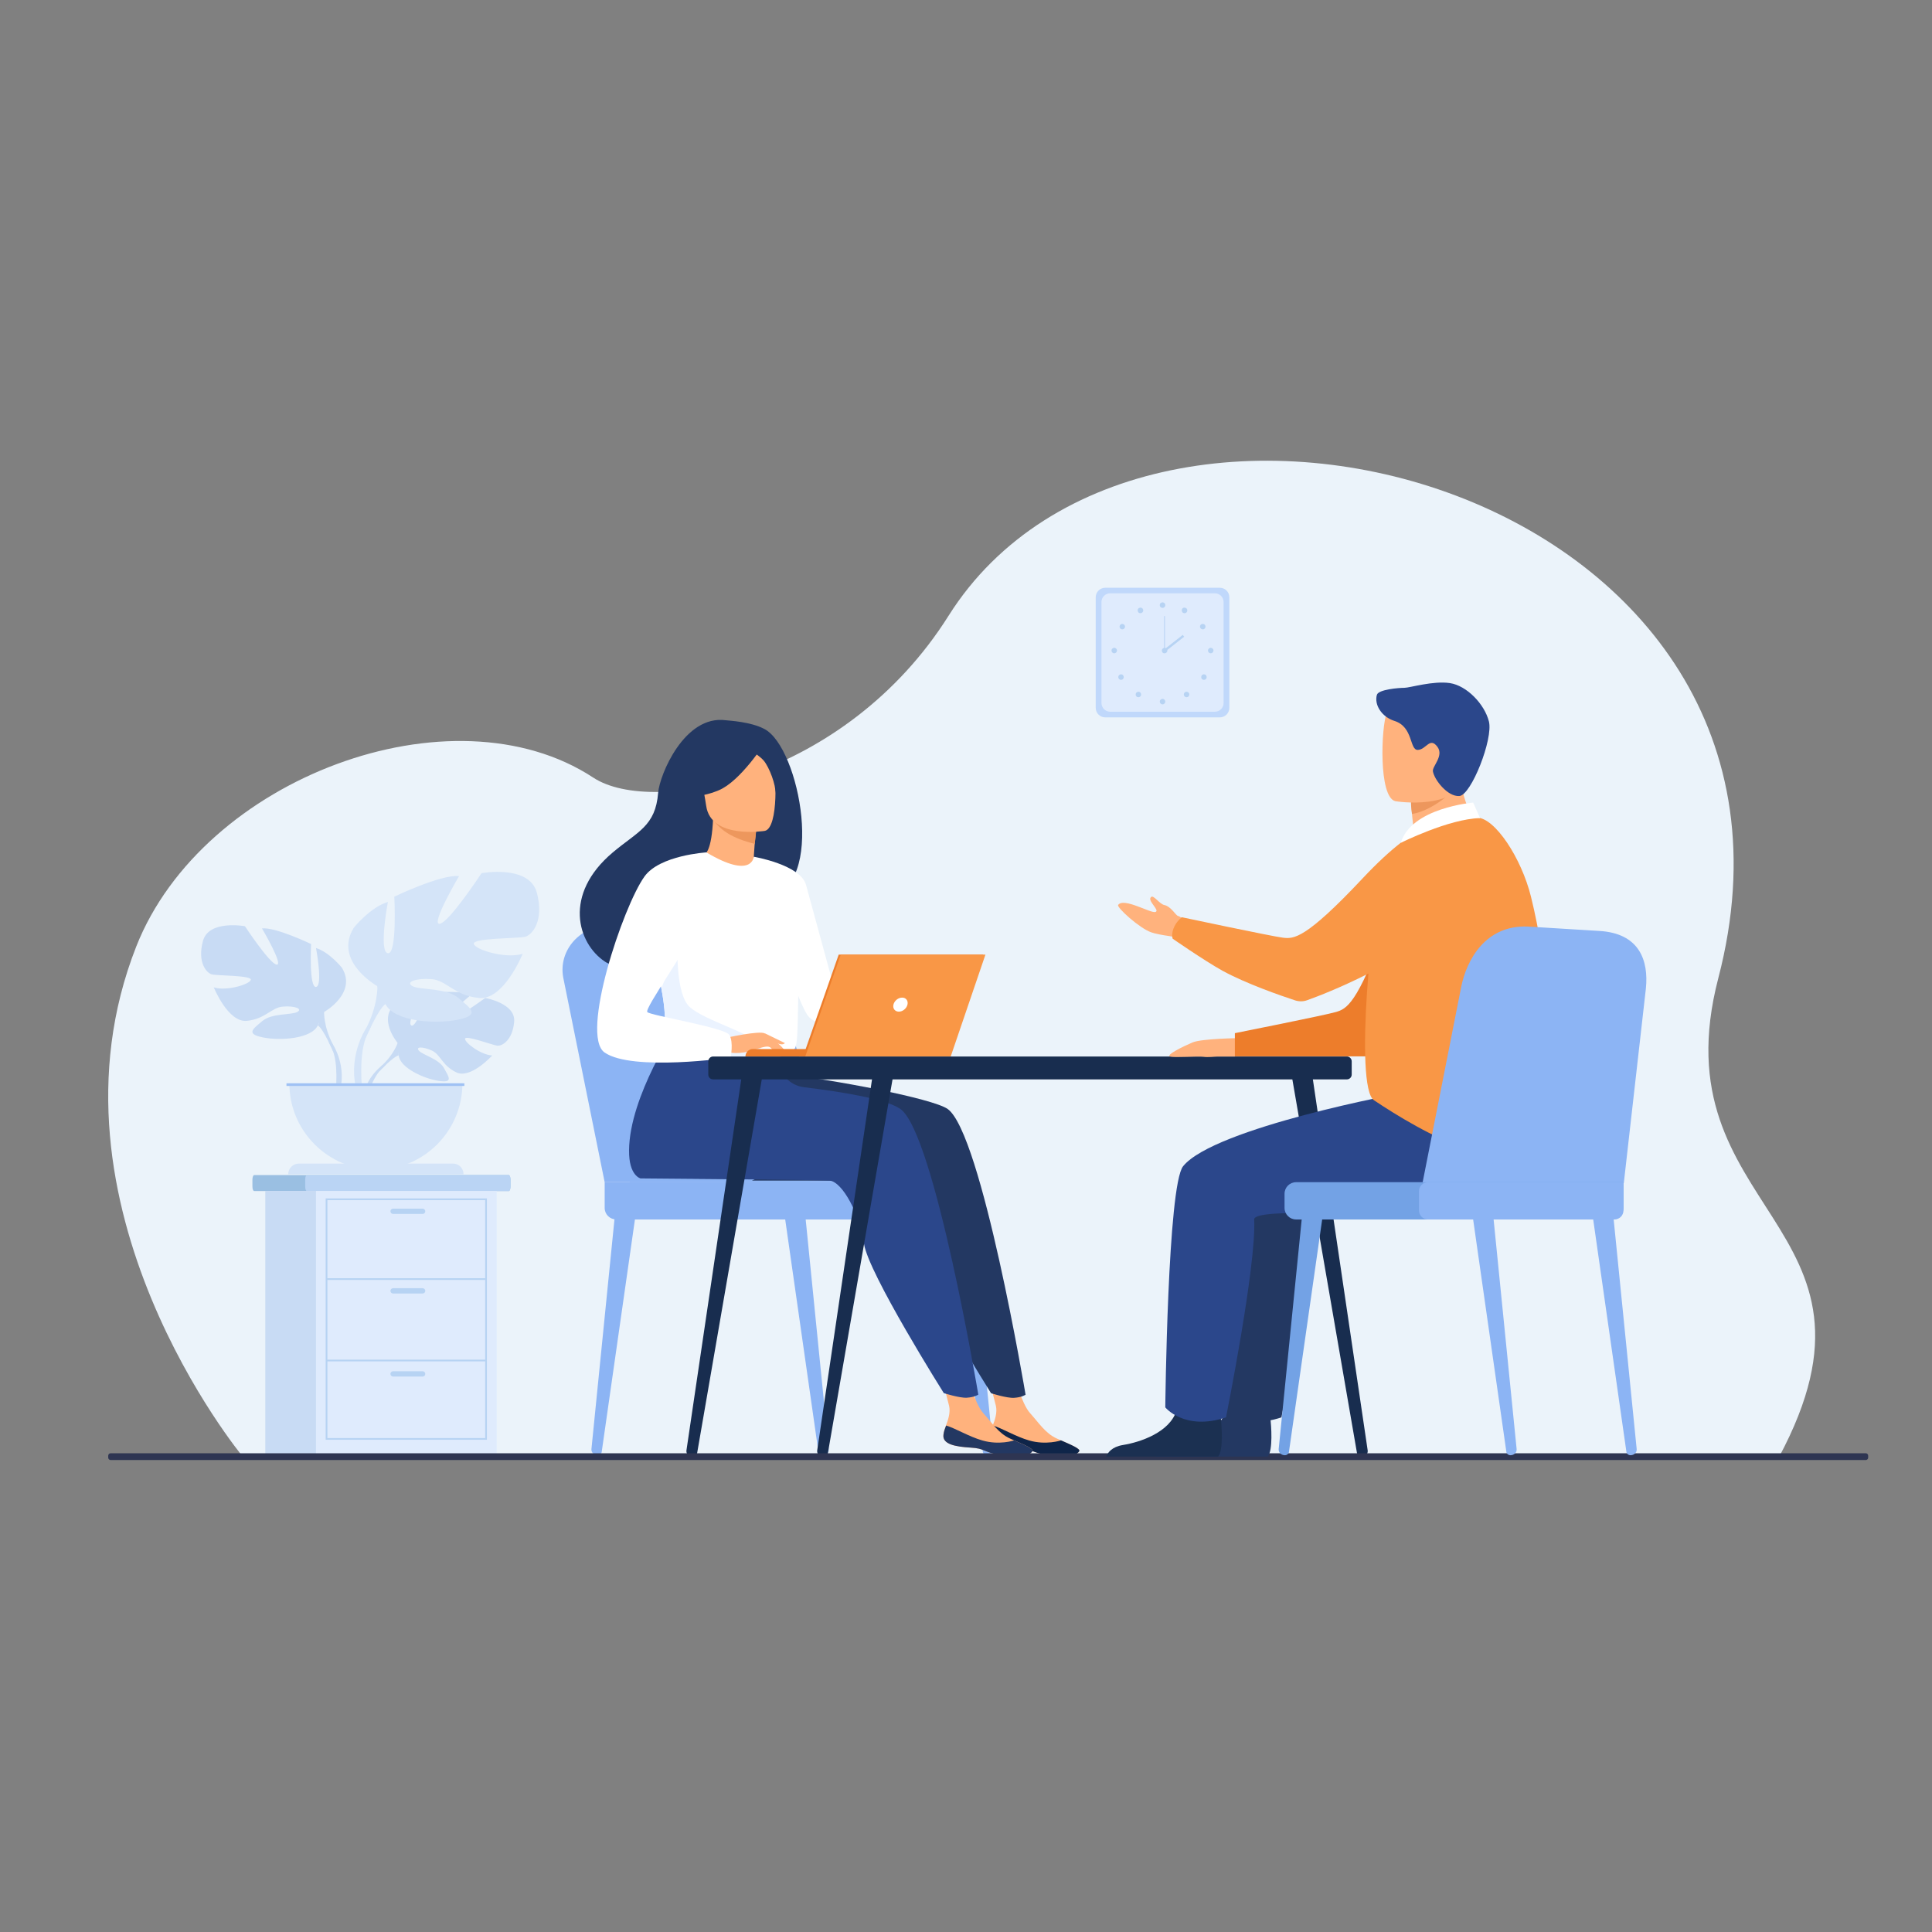 <?xml version="1.0" encoding="utf-8"?>
<!-- Generator: Adobe Illustrator 26.5.0, SVG Export Plug-In . SVG Version: 6.00 Build 0)  -->
<svg version="1.1" id="_x2014_ÎÓÈ_x5F_1" xmlns="http://www.w3.org/2000/svg" xmlns:xlink="http://www.w3.org/1999/xlink"
	 x="0px" y="0px" viewBox="0 0 168 168" style="enable-background:new 0 0 168 168;" xml:space="preserve">
<rect x="0" y="0" width="168" height="168" fill="#808080" stroke="none"/>
<style type="text/css">
	.st0{fill:#EBF3FA;}
	.st1{fill:#C8DBF4;}
	.st2{fill:#D4E4F8;}
	.st3{fill:#9FC1F4;}
	.st4{fill:#8CB4F4;}
	.st5{fill:#9ABFE2;}
	.st6{fill:#BAD4F4;}
	.st7{fill:#DFEBFD;}
	.st8{fill:#B7D3F3;}
	.st9{fill:#C0D8FB;}
	.st10{fill:#233862;}
	.st11{fill:#FFB27D;}
	.st12{fill:#0F2549;}
	.st13{fill:#2B478B;}
	.st14{fill:#ED975D;}
	.st15{fill:#FFFFFF;}
	.st16{fill:#EBF3FF;}
	.st17{fill:#ED7D2B;}
	.st18{fill:#F99746;}
	.st19{fill:#182D4F;}
	.st20{fill:#2E3552;}
	.st21{fill:#1B3051;}
	.st22{fill:#73A2E5;}
</style>
<g>
	<path class="st0" d="M21.14,126.7c0,0-18.16-21.88-9.29-44.4c5.79-14.68,27.49-22.73,39.74-14.68c5.22,3.43,21.95,0.12,30.89-14.07
		c17.36-27.56,77.97-10.82,66.94,31.5c-5.34,20.48,16.25,21.22,5.25,41.7L21.14,126.7z"/>
	<g>
		<g>
			<path class="st1" d="M34.58,90.69c0,0-1.83-2.14-0.11-3.49c0,0,1.26-0.76,2.28-0.7c0,0-1.45,2.43-0.98,2.67
				c0.47,0.24,1.42-2.83,1.42-2.83s2.86-0.28,3.78,0.16c0,0-2.44,2-1.93,2.12c0.51,0.12,3.15-1.84,3.15-1.84s2.66,0.45,2.52,2.07
				s-1.06,2.12-1.46,2.08c-0.4-0.04-2.76-0.94-2.81-0.61c-0.05,0.33,1.37,1.41,2.36,1.46c0,0-1.87,2.07-3.12,1.47
				c-1.25-0.6-1.35-1.54-2.13-1.9C36.77,91,36.11,91,36.43,91.37c0.32,0.36,1.73,0.71,2.17,1.5c0.44,0.79,0.84,1.32-0.45,1.12
				c-1.29-0.19-3.38-1.14-3.48-2.22S34.58,90.69,34.58,90.69z"/>
			<g>
				<path class="st1" d="M43.4,88.9c0,0-7.22-0.28-8.82,1.79c0,0-0.35,1.06-1.44,2.02l-0.17,0.46c0,0,1.25-1.32,1.7-1.4
					C34.68,91.77,33.97,89.21,43.4,88.9z"/>
				<path class="st1" d="M33.15,92.71c0,0-1.55,1.15-1.66,3.19l0.28,0.03c0,0,0.5-2.12,1.39-2.95
					C34.05,92.15,33.15,92.71,33.15,92.71z"/>
			</g>
		</g>
		<g>
			<path class="st1" d="M28.18,88c0,0,2.91-1.63,1.55-3.85c0,0-1.09-1.36-2.25-1.71c0,0,0.62,3.3,0,3.38
				c-0.62,0.08-0.43-3.73-0.43-3.73s-3.07-1.48-4.27-1.36c0,0,1.9,3.22,1.28,3.15c-0.62-0.08-2.76-3.34-2.76-3.34
				s-3.15-0.58-3.65,1.28c-0.51,1.86,0.31,2.8,0.78,2.91c0.47,0.12,3.46,0.08,3.38,0.47c-0.08,0.39-2.1,1.01-3.22,0.66
				c0,0,1.24,3.07,2.87,2.91c1.63-0.16,2.14-1.17,3.15-1.24c1.01-0.08,1.75,0.19,1.24,0.47c-0.51,0.27-2.21,0.09-3.03,0.78
				c-0.82,0.69-1.48,1.12,0.04,1.43c1.52,0.31,4.23,0.12,4.78-1.05C28.18,88,28.18,88,28.18,88z"/>
			<g>
				<path class="st1" d="M19.09,82.41c0,0,8.16,2.64,9.09,5.59c0,0-0.04,1.32,0.78,2.84v0.58c0,0-0.85-1.98-1.32-2.25
					C27.64,89.17,29.46,86.6,19.09,82.41z"/>
				<path class="st1" d="M28.96,90.84c0,0,1.26,1.91,0.54,4.24l-0.32-0.09c0,0,0.31-2.56-0.34-3.85
					C28.17,89.85,28.96,90.84,28.96,90.84z"/>
			</g>
		</g>
		<g>
			<path class="st2" d="M32.81,85.75c0,0-3.84-2.15-2.05-5.07c0,0,1.43-1.79,2.97-2.25c0,0-0.82,4.35,0,4.46
				c0.82,0.1,0.56-4.92,0.56-4.92s4.05-1.95,5.63-1.79c0,0-2.51,4.25-1.69,4.15c0.82-0.1,3.64-4.4,3.64-4.4s4.15-0.77,4.81,1.69
				s-0.41,3.69-1.02,3.84c-0.61,0.15-4.56,0.1-4.46,0.61c0.1,0.51,2.77,1.33,4.25,0.87c0,0-1.64,4.05-3.79,3.84
				c-2.15-0.2-2.82-1.54-4.15-1.64c-1.33-0.1-2.3,0.26-1.64,0.61c0.67,0.36,2.92,0.12,3.99,1.03c1.08,0.91,1.95,1.48-0.05,1.89
				c-2,0.41-5.58,0.15-6.3-1.38C32.81,85.75,32.81,85.75,32.81,85.75z"/>
			<g>
				<path class="st2" d="M44.8,78.38c0,0-10.75,3.48-11.98,7.37c0,0,0.05,1.74-1.02,3.74v0.77c0,0,1.13-2.61,1.74-2.97
					C33.53,87.29,31.12,83.91,44.8,78.38z"/>
				<path class="st2" d="M31.79,89.49c0,0-1.66,2.52-0.71,5.58l0.43-0.11c0,0-0.41-3.38,0.45-5.07
					C32.83,88.19,31.79,89.49,31.79,89.49z"/>
			</g>
		</g>
		<path class="st2" d="M32.69,101.72c4.16,0,7.52-3.37,7.52-7.52H25.16C25.16,98.35,28.53,101.72,32.69,101.72z"/>
		<path class="st2" d="M40.31,102.11H25.06v0c0-0.51,0.42-0.93,0.93-0.93h13.4C39.9,101.18,40.31,101.59,40.31,102.11L40.31,102.11z
			"/>
		<rect x="24.91" y="94.2" class="st3" width="15.47" height="0.23"/>
	</g>
	<g>
		<g>
			<path class="st4" d="M71.51,126.54l0.04,0c0.3-0.01,0.54-0.25,0.51-0.54l-2.03-20.25l-1.77,0.16l2.91,20.36
				C71.19,126.42,71.34,126.54,71.51,126.54z"/>
		</g>
		<g>
			<path class="st4" d="M51.98,126.54l-0.04,0c-0.3-0.01-0.54-0.25-0.51-0.54l2.03-20.25l1.77,0.16l-2.91,20.36
				C52.29,126.42,52.15,126.54,51.98,126.54z"/>
		</g>
		<g>
			<path class="st4" d="M85.81,126.54l0.04,0c0.3-0.01,0.54-0.25,0.51-0.54l-2.03-20.25l-1.77,0.16l2.91,20.36
				C85.5,126.42,85.64,126.54,85.81,126.54z"/>
		</g>
		<path class="st4" d="M52.58,102.8l-3.6-17.78c-0.46-2.41,1.53-4.61,4.12-4.55l6.94,0.16c2.4,0.05,4.48,1.66,5.14,3.96l5.27,18.21
			H52.58z"/>
		<path class="st4" d="M54.76,102.8l-3.6-17.78c-0.46-2.41,1.53-4.61,4.12-4.55l6.94,0.16c2.4,0.05,4.48,1.66,5.14,3.96l5.27,18.21
			H54.76z"/>
		<path class="st4" d="M53.59,106.04h27.47c0.55,0,1-0.45,1-1v-1.24c0-0.55-0.45-1-1-1H52.58v2.24
			C52.58,105.59,53.03,106.04,53.59,106.04z"/>
		<path class="st4" d="M66.48,106.04h17.51c0.44,0,0.81-0.36,0.81-0.81v-1.63c0-0.44-0.36-0.81-0.81-0.81H66.48
			c-0.44,0-0.81,0.36-0.81,0.81v1.63C65.67,105.68,66.03,106.04,66.48,106.04z"/>
	</g>
	<g>
		<path class="st5" d="M44.39,102.57v0.61c0,0.21-0.07,0.39-0.15,0.39H22.1c-0.08,0-0.15-0.17-0.15-0.39v-0.61
			c0-0.21,0.07-0.39,0.15-0.39h22.13C44.32,102.18,44.39,102.36,44.39,102.57z"/>
		<path class="st6" d="M44.39,102.57v0.61c0,0.21-0.06,0.39-0.14,0.39H26.68c-0.08,0-0.14-0.17-0.14-0.39v-0.61
			c0-0.21,0.06-0.39,0.14-0.39h17.57C44.32,102.18,44.39,102.36,44.39,102.57z"/>
		<rect x="23.07" y="103.56" class="st1" width="15.71" height="22.9"/>
		<rect x="27.48" y="103.56" class="st7" width="15.71" height="22.9"/>
		<g>
			<g>
				<path class="st8" d="M42.34,125.2H28.32v-20.99h14.02V125.2z M28.47,125.05h13.72v-20.69H28.47V125.05z"/>
			</g>
			<g>
				<rect x="28.4" y="111.15" class="st8" width="13.87" height="0.15"/>
			</g>
			<g>
				<rect x="28.4" y="118.23" class="st8" width="13.87" height="0.15"/>
			</g>
			<path class="st8" d="M36.75,105.56h-2.57c-0.12,0-0.23-0.1-0.23-0.23l0,0c0-0.12,0.1-0.23,0.23-0.23h2.57
				c0.12,0,0.23,0.1,0.23,0.23l0,0C36.98,105.46,36.88,105.56,36.75,105.56z"/>
			<path class="st8" d="M36.75,112.48h-2.57c-0.12,0-0.23-0.1-0.23-0.23l0,0c0-0.12,0.1-0.23,0.23-0.23h2.57
				c0.12,0,0.23,0.1,0.23,0.23l0,0C36.98,112.38,36.88,112.48,36.75,112.48z"/>
			<path class="st8" d="M36.75,119.7h-2.57c-0.12,0-0.23-0.1-0.23-0.23l0,0c0-0.12,0.1-0.23,0.23-0.23h2.57
				c0.12,0,0.23,0.1,0.23,0.23l0,0C36.98,119.6,36.88,119.7,36.75,119.7z"/>
		</g>
	</g>
	<g>
		<path class="st9" d="M106.07,62.38h-9.96c-0.46,0-0.83-0.37-0.83-0.83v-9.61c0-0.46,0.37-0.83,0.83-0.83h9.96
			c0.46,0,0.83,0.37,0.83,0.83v9.61C106.9,62.01,106.53,62.38,106.07,62.38z"/>
		<path class="st7" d="M105.64,61.89h-9.1c-0.42,0-0.76-0.34-0.76-0.76v-8.78c0-0.42,0.34-0.76,0.76-0.76h9.1
			c0.42,0,0.76,0.34,0.76,0.76v8.78C106.4,61.55,106.06,61.89,105.64,61.89z"/>
		<g>
			<g>
				<circle class="st8" cx="101.09" cy="52.62" r="0.24"/>
				<path class="st8" d="M102.79,52.96c0.06-0.12,0.21-0.16,0.33-0.09c0.12,0.06,0.16,0.21,0.09,0.33
					c-0.06,0.12-0.21,0.16-0.33,0.09C102.77,53.23,102.73,53.08,102.79,52.96z"/>
				<path class="st8" d="M104.46,54.29c0.11-0.07,0.26-0.04,0.33,0.07c0.07,0.11,0.04,0.26-0.07,0.33
					c-0.11,0.07-0.26,0.04-0.33-0.07C104.31,54.51,104.34,54.36,104.46,54.29z"/>
				<path class="st8" d="M105.28,56.33c0.13,0,0.24,0.11,0.24,0.24c0,0.13-0.11,0.24-0.24,0.24c-0.13,0-0.24-0.11-0.24-0.24
					C105.04,56.44,105.15,56.33,105.28,56.33z"/>
				<path class="st8" d="M104.86,58.71c0.09,0.09,0.09,0.25,0,0.34c-0.09,0.09-0.25,0.09-0.34,0c-0.09-0.09-0.09-0.25,0-0.34
					C104.61,58.61,104.77,58.61,104.86,58.71z"/>
				<path class="st8" d="M103.35,60.22c0.09,0.09,0.09,0.25,0,0.34c-0.09,0.09-0.25,0.09-0.34,0c-0.09-0.09-0.09-0.25,0-0.34
					C103.1,60.13,103.25,60.13,103.35,60.22z"/>
				<path class="st8" d="M100.85,61.01c0-0.13,0.11-0.24,0.24-0.24c0.13,0,0.24,0.11,0.24,0.24c0,0.13-0.11,0.24-0.24,0.24
					C100.96,61.25,100.85,61.14,100.85,61.01z"/>
			</g>
			<g>
				<path class="st8" d="M99.38,52.96c-0.06-0.12-0.21-0.16-0.33-0.09c-0.12,0.06-0.16,0.21-0.09,0.33
					c0.06,0.12,0.21,0.16,0.33,0.09C99.4,53.23,99.45,53.08,99.38,52.96z"/>
				<path class="st8" d="M97.72,54.29c-0.11-0.07-0.26-0.04-0.33,0.07c-0.07,0.11-0.04,0.26,0.07,0.33
					c0.11,0.07,0.26,0.04,0.33-0.07C97.86,54.51,97.83,54.36,97.72,54.29z"/>
				<path class="st8" d="M96.89,56.33c-0.13,0-0.24,0.11-0.24,0.24c0,0.13,0.11,0.24,0.24,0.24c0.13,0,0.24-0.11,0.24-0.24
					C97.13,56.44,97.03,56.33,96.89,56.33z"/>
				<path class="st8" d="M97.31,58.71c-0.09,0.09-0.09,0.25,0,0.34c0.09,0.09,0.25,0.09,0.34,0c0.09-0.09,0.09-0.25,0-0.34
					C97.56,58.61,97.41,58.61,97.31,58.71z"/>
				<path class="st8" d="M98.82,60.22c-0.09,0.09-0.09,0.25,0,0.34c0.09,0.09,0.25,0.09,0.34,0c0.09-0.09,0.09-0.25,0-0.34
					C99.07,60.13,98.92,60.13,98.82,60.22z"/>
			</g>
		</g>
		<g>
			<path class="st8" d="M101.03,56.57c0-0.13,0.11-0.24,0.24-0.24c0.13,0,0.24,0.11,0.24,0.24c0,0.13-0.11,0.24-0.24,0.24
				C101.13,56.82,101.03,56.71,101.03,56.57z"/>
			<g>
				<rect x="101.23" y="53.57" class="st8" width="0.07" height="3.01"/>
			</g>
			<g>
				
					<rect x="101.02" y="55.85" transform="matrix(0.787 -0.618 0.618 0.787 -12.769 74.941)" class="st8" width="2.03" height="0.2"/>
			</g>
		</g>
	</g>
	<g>
		<g>
			<path class="st10" d="M76.51,99.08c-1.49,2.59-3.35,3.58-3.35,3.58h-7.78C65.38,102.66,77.65,97.11,76.51,99.08z"/>
			<g>
				<path class="st11" d="M86.1,124.77c-0.08,0.82,1.05,1.03,2.37,1.11c1.32,0.08,0.92,0.35,2.72,0.69c1.8,0.35,2.53-0.14,2.66-0.38
					c0.12-0.21-0.72-0.56-1.61-0.95c-0.11-0.05-0.22-0.1-0.34-0.15c-1-0.45-1.56-1.36-2.33-2.21c-0.73-0.8-1.41-3.35-1.41-3.35
					l-2.45-0.55c0,0,0.66,2.29,0.89,3.27c0.13,0.57-0.08,1.21-0.27,1.7C86.23,124.21,86.13,124.49,86.1,124.77z"/>
				<path class="st12" d="M88.47,125.88c1.32,0.08,0.92,0.35,2.72,0.69c1.8,0.35,2.53-0.14,2.66-0.38c0.12-0.21-0.72-0.56-1.61-0.95
					l-0.01,0.02c0,0-1.27,0.42-2.73,0c-1.19-0.34-2.34-1.06-3.16-1.3c-0.1,0.26-0.21,0.54-0.23,0.82
					C86.02,125.59,87.15,125.8,88.47,125.88z"/>
				<path class="st10" d="M82.4,96.43c-1.32-0.92-10.02-2.57-14.47-3.05l-4.91-4.26c0,0-4.18,6.19-4.21,10.93
					c-0.02,2.21,1,2.43,1,2.43c0,0,15.75,0.12,16.44,0.19c1.13,0.12,2.62,2.93,2.99,5.49c0.37,2.56,6.94,12.99,6.94,12.99
					s1.37,0.44,2,0.4c0.68-0.04,1-0.27,1-0.27S85.36,98.51,82.4,96.43z"/>
				<path class="st11" d="M82.03,124.77c-0.08,0.82,1.05,1.03,2.37,1.11c1.32,0.08,0.92,0.35,2.72,0.69
					c1.8,0.35,2.53-0.14,2.66-0.38c0.12-0.21-0.72-0.56-1.61-0.95c-0.11-0.05-0.22-0.1-0.34-0.15c-1-0.45-1.56-1.36-2.33-2.21
					c-0.73-0.8-1.41-3.35-1.41-3.35l-2.45-0.55c0,0,0.66,2.29,0.89,3.27c0.13,0.57-0.08,1.21-0.27,1.7
					C82.16,124.21,82.06,124.49,82.03,124.77z"/>
				<path class="st10" d="M84.4,125.88c1.32,0.08,0.92,0.35,2.72,0.69c1.8,0.35,2.53-0.14,2.66-0.38c0.12-0.21-0.72-0.56-1.61-0.95
					l-0.01,0.02c0,0-1.27,0.42-2.73,0c-1.19-0.34-2.34-1.06-3.16-1.3c-0.1,0.26-0.21,0.54-0.23,0.82
					C81.94,125.59,83.08,125.8,84.4,125.88z"/>
				<path class="st13" d="M78.29,96.43c-1.14-0.8-4.58-1.43-8.38-1.89c-1.05-0.13-1.91-0.89-2.17-1.92l0,0l-8.83-3.51
					c0,0-4.18,6.19-4.21,10.93c-0.02,2.21,1,2.43,1,2.43c0,0,15.75,0.12,16.44,0.19c1.13,0.12,2.62,2.93,2.99,5.49
					c0.37,2.56,6.94,12.99,6.94,12.99s1.37,0.44,2,0.4c0.68-0.04,1-0.27,1-0.27S81.26,98.51,78.29,96.43z"/>
				<path class="st10" d="M66.47,63.39c-1.21-0.64-3.06-0.72-3.36-0.76c-3.59-0.48-5.75,4.73-5.88,6.31
					c-0.23,2.91-1.78,3.36-3.94,5.18c-4.35,3.66-3.07,7.91-0.7,9.49c1.43,0.95,3.94,0,3.94,0c0.04,0.02,6.88-3.83,10.25-5.68
					C71.84,77.21,69.56,65.01,66.47,63.39z"/>
				<path class="st11" d="M65.72,76.13c0.02,0.01-1.6,0.74-2.76,0.36c-1.09-0.36-2.06-2.01-2.04-2.01c0.47-0.07,0.96-0.54,1.09-3.31
					l0.21,0.05l3.54,0.89c0,0-0.14,1.12-0.2,2.18C65.51,75.18,65.52,76.03,65.72,76.13z"/>
				<path class="st14" d="M65.76,72.11c0,0,0,0.23-0.13,1.27c-2-0.5-2.88-1.17-3.5-1.93L65.76,72.11z"/>
				<path class="st11" d="M66.51,72.25c0,0-4.67,0.76-5.1-2.16c-0.43-2.92-1.32-4.79,1.65-5.4c2.97-0.61,3.71,0.42,4.09,1.36
					C67.52,67,67.72,71.98,66.51,72.25z"/>
				<path class="st10" d="M66.52,64.58c0,0-2.12,3.35-4.02,4.14c-1.9,0.79-2.83,0.39-2.83,0.39s0.86-1.31,1.09-3.06
					c0.07-0.52,0.4-0.96,0.89-1.15C63.01,64.35,65.64,63.49,66.52,64.58z"/>
				<path class="st10" d="M64.65,64.9c0,0,1.24,0.64,1.76,1.24c0.49,0.58,1.07,2.14,1.02,2.85c0,0,0.61-3.37-0.66-4.53
					C65.41,63.23,64.65,64.9,64.65,64.9z"/>
				<path class="st15" d="M69.46,83.26c-0.14,9.5-0.04,7.52-1.08,8.42c-0.25,0.22-0.95,0.35-1.88,0.41
					c-2.91,0.19-8.04-0.29-8.23-0.83c-0.67-1.86-0.2-2.44-0.76-5.29c-0.06-0.3-0.13-0.63-0.22-0.99c-0.47-1.96-0.92-2.63,0.74-5.77
					c1.5-2.85,3.27-5.17,3.41-5.08c3.97,2.36,4.1,0.38,4.1,0.38S69.53,78.63,69.46,83.26z"/>
				<path class="st15" d="M65.55,74.5c0,0,4.06,0.69,4.54,2.45c0.48,1.76,3.3,12.09,3.3,12.09s-2.08,0.37-3.03-0.59
					c-0.96-0.96-3.34-8.9-3.34-8.9L65.55,74.5z"/>
				<path class="st16" d="M66.5,92.09c-2.91,0.19-8.04-0.29-8.23-0.83c-0.67-1.86-0.2-2.44-0.76-5.29l1.41-3.96
					c0,0-0.23,4.41,1.07,5.57c1.3,1.16,5.32,2.24,5.95,3.21C66.24,91.25,66.44,91.72,66.5,92.09z"/>
				<path class="st11" d="M63.16,90.24c0,0,2.87-0.64,3.34-0.38c0.46,0.26,1.6,1.18,1.74,1.51c0.14,0.32-1.03-0.25-1.41-0.35
					c-0.25-0.07-0.9,0.16-1.22,0.27c-1.36,0.45-2.19,0.22-2.19,0.22L63.16,90.24z"/>
				<path class="st15" d="M61.44,74.12c0,0-4.07,0.24-5.4,2.1c-1.88,2.62-5.61,13.8-3.47,15.3c2.41,1.68,10.96,0.44,10.96,0.44
					s0.28-1.33-0.11-1.97c-0.4-0.64-6.83-1.68-7.13-1.98c-0.3-0.3,3.71-5.79,3.71-6.68C60,80.43,61.44,74.12,61.44,74.12z"/>
				<path class="st11" d="M66.64,90.65c0,0,0.6,0.78,0.8,0.87c0.2,0.09,0.32,0.07,0.32,0.07l-0.41-0.73L66.64,90.65z"/>
				<path class="st11" d="M66.5,89.85l1.75,0.85c0,0-0.07,0.12-0.29,0.11c-0.22-0.01-0.76-0.21-0.76-0.21L66.5,89.85z"/>
			</g>
		</g>
	</g>
	<g>
		<path class="st17" d="M72.95,91.87h-8.13l0,0c0-0.36,0.29-0.65,0.65-0.65h7.49V91.87z"/>
		<polygon class="st17" points="72.93,83.01 85.5,83.01 82.49,91.87 69.83,91.87 		"/>
		<polygon class="st18" points="85.69,83.01 82.67,91.87 70.02,91.87 73.11,83.01 		"/>
		<path class="st15" d="M78.91,87.36c-0.08,0.34-0.42,0.61-0.75,0.61s-0.55-0.27-0.47-0.61c0.08-0.34,0.42-0.61,0.75-0.61
			C78.78,86.74,78.99,87.02,78.91,87.36z"/>
	</g>
	<g>
		<path class="st19" d="M62.01,93.86h55.11c0.23,0,0.42-0.19,0.42-0.42v-1.15c0-0.23-0.19-0.42-0.42-0.42H62.01
			c-0.23,0-0.42,0.19-0.42,0.42v1.15C61.59,93.67,61.77,93.86,62.01,93.86z"/>
		<g>
			<path class="st19" d="M118.46,126.69l0.02,0c0.28-0.03,0.48-0.29,0.45-0.56l-4.91-33.24l-1.8,0.05l5.78,33.42
				C118.04,126.57,118.24,126.71,118.46,126.69z"/>
		</g>
		<g>
			<path class="st19" d="M60.16,126.69l-0.02,0c-0.28-0.03-0.48-0.29-0.45-0.56l4.91-33.24l1.8,0.05l-5.78,33.42
				C60.58,126.57,60.38,126.71,60.16,126.69z"/>
		</g>
		<g>
			<path class="st19" d="M71.53,126.69l-0.02,0c-0.28-0.03-0.48-0.29-0.45-0.56l4.91-33.24l1.8,0.05l-5.78,33.42
				C71.95,126.57,71.75,126.71,71.53,126.69z"/>
		</g>
	</g>
	<path class="st20" d="M162.24,126.96H9.62c-0.11,0-0.21-0.09-0.21-0.21v-0.17c0-0.11,0.09-0.21,0.21-0.21h152.62
		c0.11,0,0.21,0.09,0.21,0.21v0.17C162.45,126.87,162.35,126.96,162.24,126.96z"/>
	<g>
		<path class="st10" d="M100.5,126.66h9.74c0.47-0.57,0.3-2.68,0.23-3.37c-0.01-0.14-0.02-0.22-0.02-0.22s-3.33-2.66-3.78-0.62
			c-0.01,0.06-0.03,0.13-0.05,0.19c-0.58,1.91-3.16,2.77-4.65,3.01C100.99,125.81,100.63,126.31,100.5,126.66z"/>
		<path class="st10" d="M127.09,95c-0.35,0-16.69,3.07-19.39,6.41c-1.35,1.67-1.55,20.97-1.55,20.97s1.67,2.07,5.28,0.87
			c0,0,2.65-13.21,2.45-17.21c-0.05-1.11,11.16-0.16,13.22-0.69c2.05-0.53,7.07-5,5.96-7.17C131.95,96,127.09,95,127.09,95z"/>
		<path class="st11" d="M107.77,90.27c0,0-3.3,0.04-4.08,0.38c-0.78,0.33-2.36,1.1-1.94,1.22c0.42,0.12,2.44-0.05,2.88,0.02
			c0.44,0.07,0.97-0.02,1.24-0.02c0.27,0,1.51,0,1.51,0L107.77,90.27z"/>
		<path class="st11" d="M103.91,82.36c0,0-1.12-0.8-2.22-0.96c-0.62-0.09-1.23-0.2-1.59-0.33c-1.01-0.35-3.02-2.17-2.87-2.38
			c0.49-0.68,2.84,0.76,3.25,0.61c0.41-0.15-0.79-1.01-0.37-1.31c0.22-0.16,0.73,0.63,1.14,0.71c0.56,0.11,1,0.9,1.17,0.94
			c0.33,0.08,1.78,1.16,1.78,1.16L103.91,82.36z"/>
		<path class="st17" d="M125.46,72.98c0,0-2.51,0.78-4.98,7.58c-2.47,6.81-3.41,7.17-4.31,7.44c-0.9,0.27-8.79,1.84-8.79,1.84v2.02
			h12.15c0,0,4.56-4.33,5.92-7.25C126.83,81.7,125.46,72.98,125.46,72.98z"/>
		<path class="st21" d="M96.19,126.66h9.74c0.47-0.57,0.3-2.68,0.23-3.37c-0.01-0.14-0.02-0.22-0.02-0.22s-3.33-2.66-3.78-0.62
			c-0.01,0.06-0.03,0.13-0.05,0.19c-0.58,1.91-3.16,2.77-4.65,3.01C96.68,125.81,96.33,126.31,96.19,126.66z"/>
		<path class="st13" d="M122.27,95c-0.35,0-16.69,3.07-19.39,6.41c-1.35,1.67-1.55,20.97-1.55,20.97s1.67,2.07,5.28,0.87
			c0,0,2.65-13.21,2.45-17.21c-0.05-1.11,11.16-0.16,13.22-0.69c2.05-0.53,7.07-5,5.96-7.17C127.13,96,122.27,95,122.27,95z"/>
		<path class="st11" d="M123.3,75.14c1.18-0.1,2.41-0.41,3.47-0.76c1.33-0.43,2.4-1.06,1.71-2.28c-0.64-1.12-1.67-3.63-1.6-5.7
			l-2.48,2l-1.68,1.36c0,0,0.01,0.8,0.19,2.2c0.03,0.26,0.07,0.53,0.12,0.83c0.04,0.24-0.07,0.48-0.28,0.6
			c-0.01,0.01-0.03,0.02-0.04,0.02C121.88,73.93,122.31,75.22,123.3,75.14z"/>
		<path class="st14" d="M122.72,69.42c0,0-0.09,0.29,0.06,1.36c1.5-0.24,2.9-1.44,2.9-1.44c-0.76-0.21-1.04-1.04-1.61-0.96
			L122.72,69.42z"/>
		<path class="st11" d="M121.34,69.67c0,0,5.77,0.96,6.31-2.64c0.54-3.6,1.65-5.91-2.01-6.67c-3.66-0.76-4.59,0.5-5.06,1.66
			C120.11,63.17,119.85,69.33,121.34,69.67z"/>
		<path class="st13" d="M119.73,60.42c-0.25,0.87,0.42,1.92,1.53,2.27c1.65,0.52,1.29,2.54,2.03,2.52c0.74-0.03,1.04-1.17,1.71-0.26
			c0.57,0.78-0.47,1.69-0.4,2.12c0.12,0.73,1.27,2.22,2.3,2.15c1.03-0.07,2.96-4.97,2.57-6.49c-0.39-1.52-1.93-3.11-3.39-3.33
			c-1.46-0.22-3.49,0.41-3.96,0.41S119.86,59.95,119.73,60.42z"/>
		<path class="st18" d="M133.13,77.98c-0.83-3.36-3.14-6.88-4.7-6.88c-2.66,0.01-6.48,0.71-8.02,4.51
			c-1.14,2.8-2.65,18.92-0.94,20.06c3.91,2.62,12.98,7.97,14.6,2.51C135.55,93.2,134.58,83.81,133.13,77.98z"/>
		<path class="st18" d="M126.68,74.64c-0.76-1.97-3.2-2.65-4.87-1.36c-0.9,0.7-2.01,1.7-3.34,3.12c-4.96,5.28-5.97,5.25-6.9,5.14
			c-0.93-0.11-8.8-1.78-8.8-1.78s-0.4,0.3-0.64,0.78c-0.32,0.64-0.16,1.08-0.16,1.08c-0.31-0.2,2.79,1.94,4.33,2.79
			c2.04,1.12,5.1,2.18,6.32,2.58c0.35,0.11,0.72,0.11,1.06-0.02c1.81-0.65,7.9-3.04,12.86-7.17
			C127.86,78.71,127.38,76.47,126.68,74.64z"/>
		<path class="st15" d="M128.7,71.14l-0.6-1.35c0,0-5.38,0.44-6.29,3.5C121.81,73.29,125.98,71.2,128.7,71.14z"/>
	</g>
	<g>
		<g>
			<path class="st4" d="M141.77,126.54l0.04,0c0.3-0.01,0.54-0.25,0.51-0.54l-2.03-20.25l-1.77,0.16l2.91,20.36
				C141.46,126.42,141.6,126.54,141.77,126.54z"/>
		</g>
		<g>
			<path class="st4" d="M131.33,126.54l0.04,0c0.3-0.01,0.54-0.25,0.51-0.54l-2.03-20.25l-1.77,0.16l2.91,20.36
				C131.02,126.42,131.16,126.54,131.33,126.54z"/>
		</g>
		<g>
			<path class="st22" d="M111.74,126.54l-0.04,0c-0.3-0.01-0.54-0.25-0.51-0.54l2.03-20.25l1.77,0.16l-2.91,20.36
				C112.05,126.42,111.91,126.54,111.74,126.54z"/>
		</g>
		<path class="st4" d="M141.2,102.88l1.92-16.92c0.25-2.44-0.56-4.82-4.08-5.01l-6.19-0.38c-3.67-0.15-5.32,2.9-5.79,5.25
			l-3.67,18.6L141.2,102.88z"/>
		<path class="st22" d="M140.16,106.04H112.7c-0.55,0-1-0.45-1-1v-1.24c0-0.55,0.45-1,1-1h28.47v2.24
			C141.17,105.59,140.72,106.04,140.16,106.04z"/>
		<path class="st4" d="M140.39,106.04h-16.22c-0.43,0-0.78-0.35-0.78-0.78v-1.68c0-0.43,0.35-0.78,0.78-0.78h17v2.46
			C141.17,105.69,140.82,106.04,140.39,106.04z"/>
	</g>
</g>
</svg>
